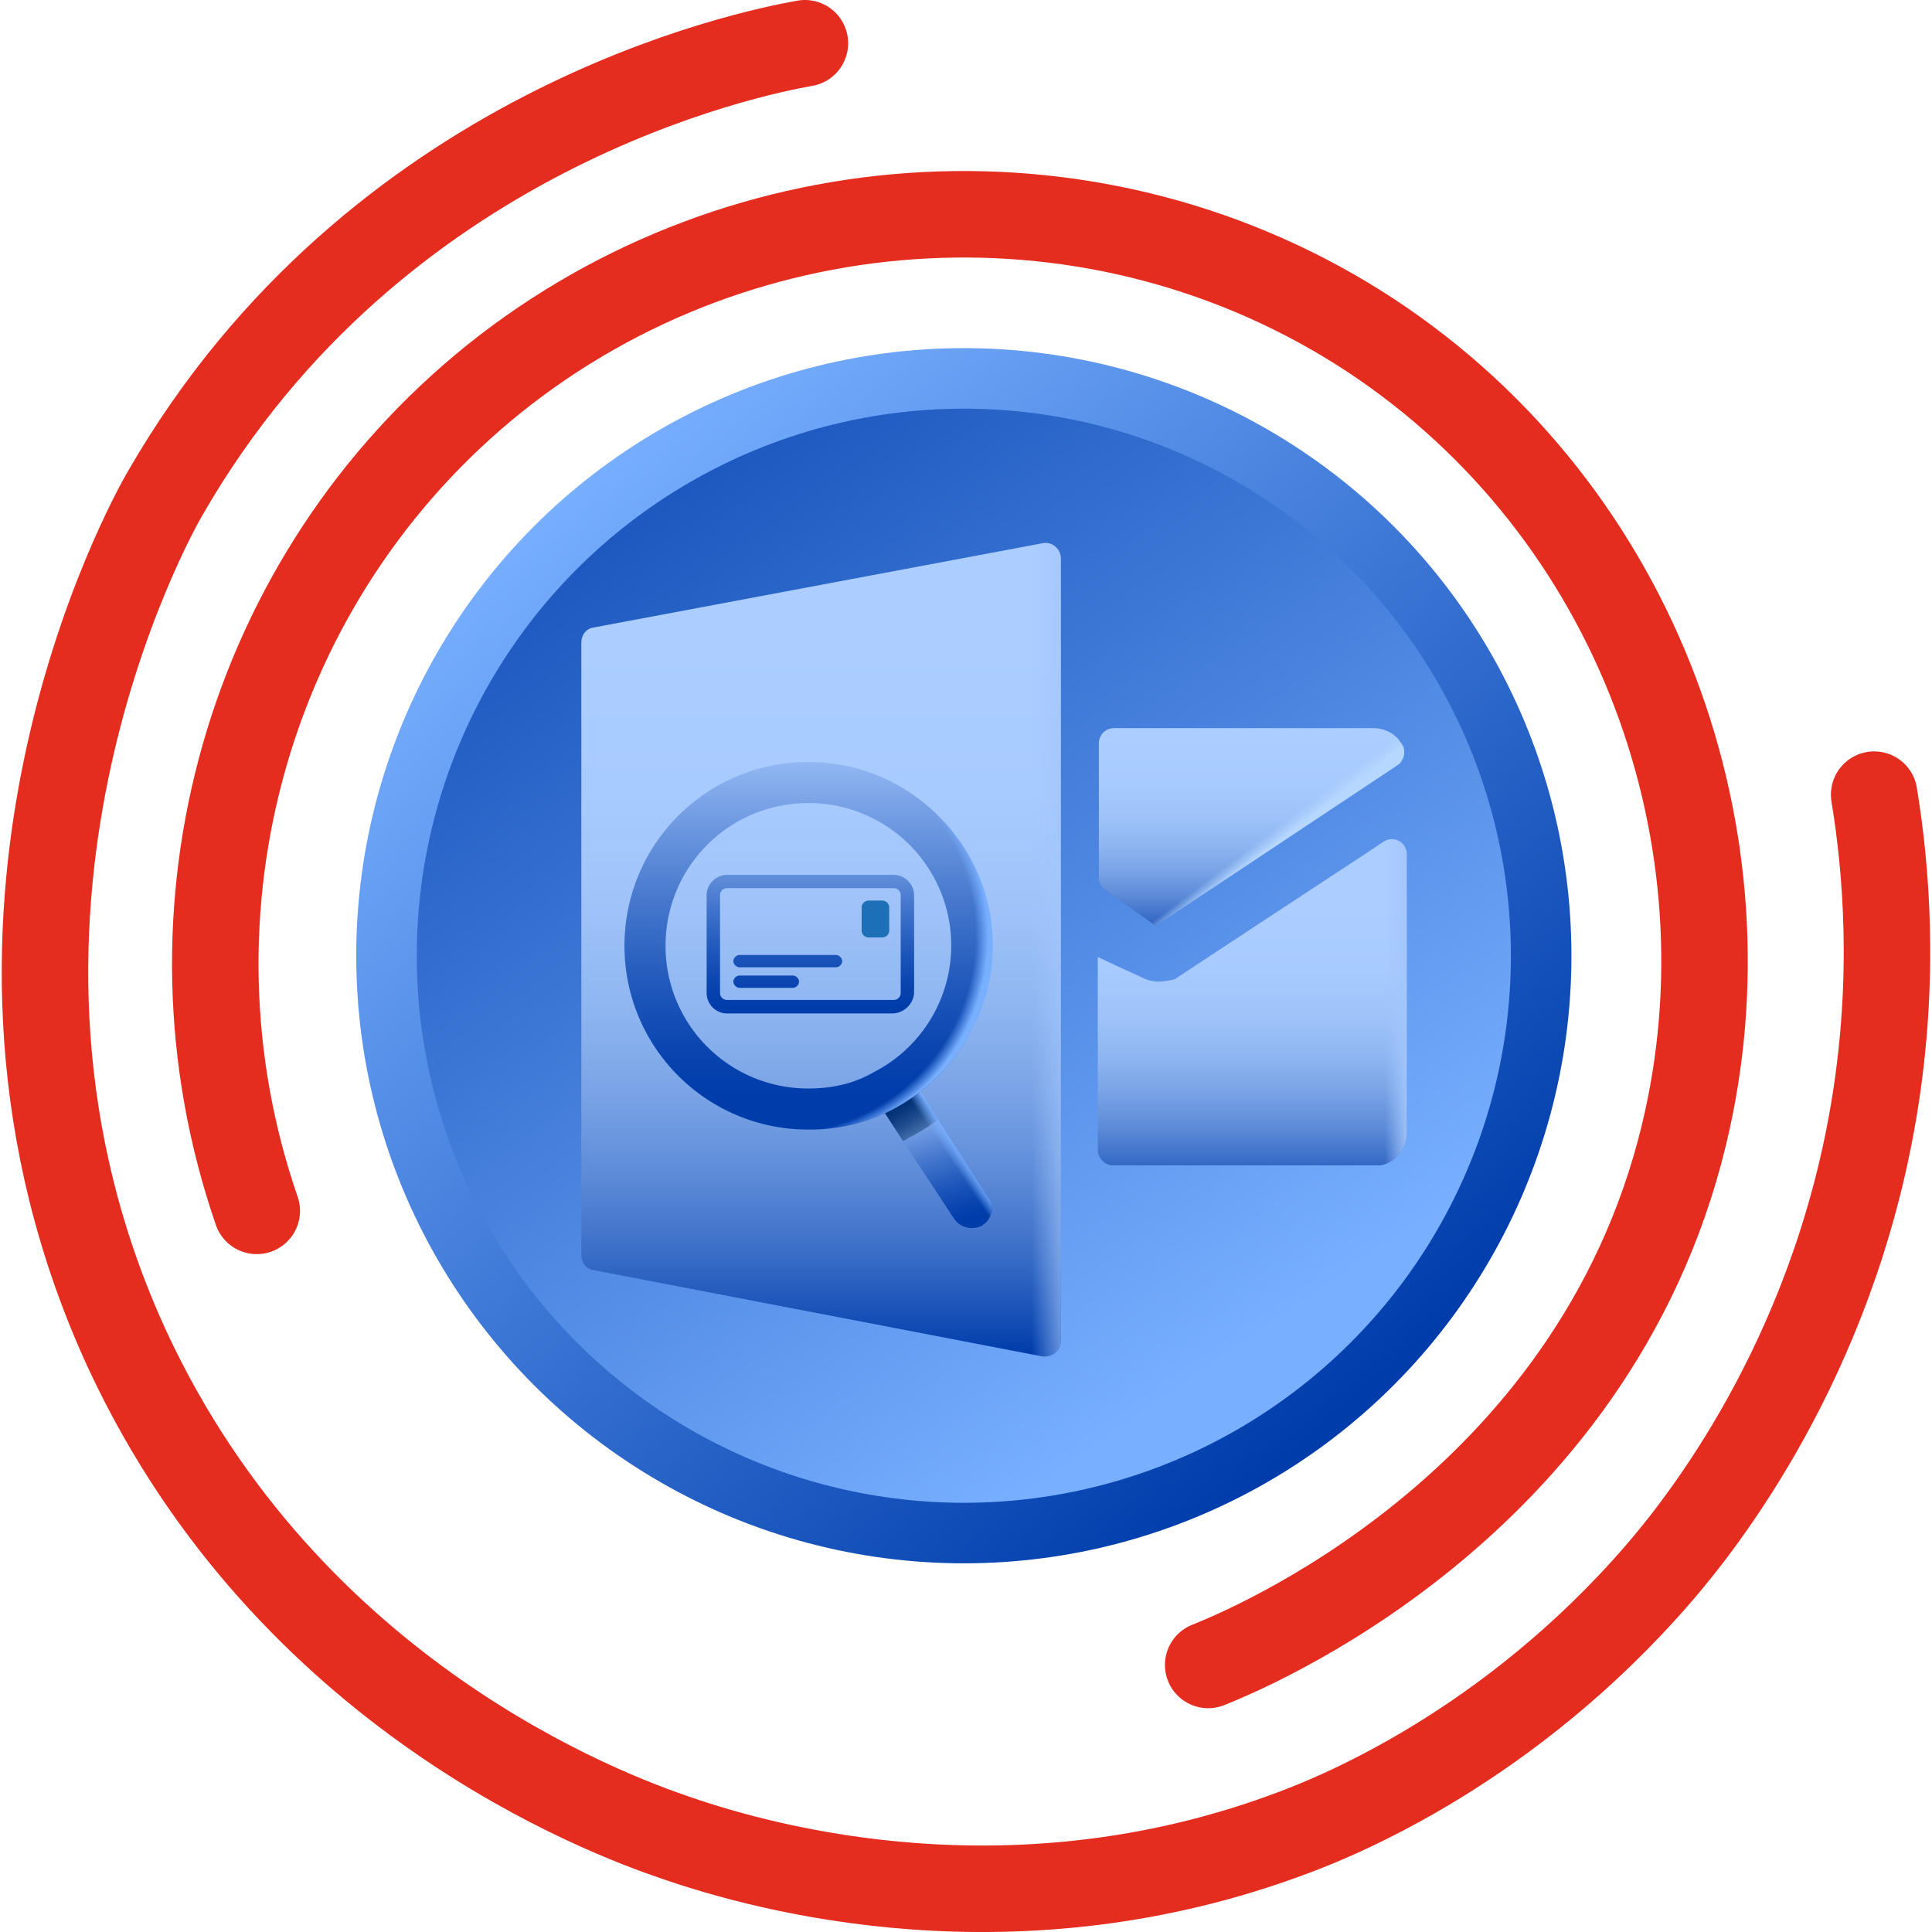 <svg xmlns="http://www.w3.org/2000/svg" viewBox="0 0 178.38 178.7" width="30" height="30" xmlns:xlink="http://www.w3.org/1999/xlink"><defs><linearGradient id="a" x1="51.61" x2="124.81" y1="1845.2" y2="1929.8" gradientTransform="translate(0 -1800)" gradientUnits="userSpaceOnUse"><stop offset="0" stop-color="#78afff"/><stop offset="1" stop-color="#003dab"/></linearGradient><linearGradient id="b" x1="114.36" x2="42.96" y1="1925.06" y2="1821.86" gradientTransform="translate(0 -1800)" gradientUnits="userSpaceOnUse"><stop offset="0" stop-color="#78afff"/><stop offset="1" stop-color="#003dab"/></linearGradient><linearGradient id="c" x1="75.78" x2="75.78" y1="959.36" y2="1041.62" gradientTransform="translate(0 -900)" gradientUnits="userSpaceOnUse"><stop offset="0" stop-color="#abcdff"/><stop offset=".17" stop-color="#a8cbfe"/><stop offset=".3" stop-color="#9fc3f9"/><stop offset=".41" stop-color="#8fb6f1"/><stop offset=".51" stop-color="#79a3e6"/><stop offset=".6" stop-color="#5d8bd8"/><stop offset=".69" stop-color="#396dc7"/><stop offset=".77" stop-color="#114bb3"/><stop offset=".8" stop-color="#003dab"/></linearGradient><linearGradient id="d" x1="87.75" x2="99.66" y1="92.16" y2="92.16" gradientTransform="matrix(1 0 0 -1 0 180)" gradientUnits="userSpaceOnUse"><stop offset=".63" stop-color="#a2c5fb" stop-opacity="0"/><stop offset="1" stop-color="#a3c7fb"/></linearGradient><linearGradient id="e" x1="115.67" x2="115.67" y1="96.28" y2="68.83" gradientTransform="matrix(1 0 0 -1 0 180)" gradientUnits="userSpaceOnUse"><stop offset="0" stop-color="#abcdff"/><stop offset=".22" stop-color="#a8cbfe"/><stop offset=".37" stop-color="#9fc3f9"/><stop offset=".51" stop-color="#8fb6f1"/><stop offset=".63" stop-color="#79a3e6"/><stop offset=".75" stop-color="#5d8bd8"/><stop offset=".86" stop-color="#396dc7"/><stop offset=".96" stop-color="#114bb3"/><stop offset="1" stop-color="#003dab"/></linearGradient><linearGradient id="f" x1="115.6" x2="115.6" y1="111.87" y2="87.42" gradientTransform="matrix(1 0 0 -1 0 180)" gradientUnits="userSpaceOnUse"><stop offset="0" stop-color="#abcdff"/><stop offset=".17" stop-color="#a8cbfe"/><stop offset=".3" stop-color="#9fc3f9"/><stop offset=".41" stop-color="#8fb6f1"/><stop offset=".51" stop-color="#79a3e6"/><stop offset=".6" stop-color="#5d8bd8"/><stop offset=".69" stop-color="#396dc7"/><stop offset=".77" stop-color="#114bb3"/><stop offset=".8" stop-color="#003dab"/></linearGradient><linearGradient id="g" x1="84.52" x2="88.22" y1="1001.33" y2="1013.16" gradientTransform="translate(0 -900)" gradientUnits="userSpaceOnUse"><stop offset="0" stop-color="#abcdff"/><stop offset=".22" stop-color="#7aa3e7"/><stop offset=".48" stop-color="#4678cd"/><stop offset=".71" stop-color="#2058bb"/><stop offset=".89" stop-color="#0944af"/><stop offset="1" stop-color="#003dab"/></linearGradient><linearGradient id="h" x1="74.79" x2="74.79" y1="974.68" y2="993.14" gradientTransform="translate(0 -900)" gradientUnits="userSpaceOnUse"><stop offset="0" stop-color="#abcdff"/><stop offset=".22" stop-color="#7aa3e7"/><stop offset=".48" stop-color="#4678cd"/><stop offset=".71" stop-color="#2058bb"/><stop offset=".89" stop-color="#0944af"/><stop offset="1" stop-color="#003dab"/></linearGradient><linearGradient id="i" x1="72.7" x2="72.7" y1="974.68" y2="993.14" gradientTransform="translate(0 -900)" gradientUnits="userSpaceOnUse"><stop offset="0" stop-color="#abcdff"/><stop offset=".22" stop-color="#7aa3e7"/><stop offset=".48" stop-color="#4678cd"/><stop offset=".71" stop-color="#2058bb"/><stop offset=".89" stop-color="#0944af"/><stop offset="1" stop-color="#003dab"/></linearGradient><linearGradient id="j" x1="86.68" x2="83.36" y1="1007.19" y2="1002.06" gradientTransform="translate(0 -900)" gradientUnits="userSpaceOnUse"><stop offset="0" stop-color="#abcdff"/><stop offset=".22" stop-color="#7aa0d7"/><stop offset=".48" stop-color="#4670ad"/><stop offset=".71" stop-color="#204d8f"/><stop offset=".89" stop-color="#09387c"/><stop offset="1" stop-color="#003075"/></linearGradient><linearGradient id="k" x1="84.59" x2="87.67" y1="1007.12" y2="1005.06" gradientTransform="translate(0 -900)" gradientUnits="userSpaceOnUse"><stop offset=".69" stop-color="#78afff" stop-opacity="0"/><stop offset="1" stop-color="#78afff"/></linearGradient><linearGradient id="l" x1="74.6" x2="74.6" y1="966.63" y2="1001.26" gradientTransform="translate(0 -900)" gradientUnits="userSpaceOnUse"><stop offset="0" stop-color="#abcdff"/><stop offset=".22" stop-color="#7aa3e7"/><stop offset=".48" stop-color="#4678cd"/><stop offset=".71" stop-color="#2058bb"/><stop offset=".89" stop-color="#0944af"/><stop offset="1" stop-color="#003dab"/></linearGradient><linearGradient id="n" x1="115.67" x2="117.95" y1="105.04" y2="102.05" gradientTransform="matrix(1 0 0 -1 0 180)" gradientUnits="userSpaceOnUse"><stop offset=".69" stop-color="#aed3ff" stop-opacity="0"/><stop offset="1" stop-color="#b6d7ff"/></linearGradient><linearGradient id="o" x1="126.41" x2="130.14" y1="87.3" y2="87.3" gradientTransform="matrix(1 0 0 -1 0 180)" gradientUnits="userSpaceOnUse"><stop offset=".41" stop-color="#a2c5fb" stop-opacity="0"/><stop offset="1" stop-color="#a3c7fb"/></linearGradient><radialGradient id="m" cx="71.78" cy="986.57" r="19.87" fx="71.78" fy="986.57" gradientTransform="translate(0 -900)" gradientUnits="userSpaceOnUse"><stop offset=".92" stop-color="#78afff" stop-opacity="0"/><stop offset=".98" stop-color="#78afff"/></radialGradient></defs><circle cx="88.99" cy="88.4" r="56.2" fill="url(#a)"/><circle cx="88.99" cy="88.4" r="50.6" fill="url(#b)"/><path fill="none" stroke="#e42c1f" stroke-linecap="round" stroke-miterlimit="10" stroke-width="8" d="M74.29 4c-5.1.9-39.7 7.9-59.1 41.5-1.5 2.5-22 39.6-3.5 79.5 14.9 31.9 44.2 42.8 50.7 45 8.4 2.9 31.4 9.2 57.1-.5 4.3-1.6 20-8 33.8-24 3.7-4.3 16-19.5 19.9-43 2-12.1 1.1-22.3 0-29"/><path fill="none" stroke="#e42c1f" stroke-linecap="round" stroke-miterlimit="10" stroke-width="8" d="M23.59 112c-9.6-27.8-.8-58.7 22-77 23.1-18.5 56-20.4 81-4 24.9 16.4 35.6 46.8 29 74-8.4 34.7-41 47.8-44 49"/><path fill="url(#c)" d="m54.75 58.04 41.5-7.79c.85-.19 1.71.47 1.71 1.42v72.37c0 .85-.76 1.52-1.71 1.42l-41.5-7.98c-.66-.09-1.14-.66-1.14-1.42v-56.6c0-.76.47-1.33 1.14-1.42"/><path fill="url(#d)" d="m54.75 58.04 41.5-7.79c.85-.19 1.71.47 1.71 1.42v72.37c0 .85-.76 1.52-1.71 1.42l-41.5-7.98c-.66-.09-1.14-.66-1.14-1.42v-56.6c0-.76.47-1.33 1.14-1.42"/><path fill="url(#e)" d="M129.3 106.75c-.66.75-1.41.99-1.77 1.04H102.8c-.76 0-1.42-.66-1.42-1.42V88.52c1.61.76 2.85 1.33 3.89 1.8.38.19.95.47 1.71.47.57 0 1.04-.1 1.42-.19.1 0 .19-.09.19-.09 5.89-3.89 11.68-7.69 17.47-11.49l.06-.04 1.65-1.1c.95-.66 2.18 0 2.18 1.14v25.55c0 .19.09 1.23-.66 2.18z"/><path fill="url(#f)" d="m129.64 70.07-.08.16-.09.15a1 1 0 0 1-.36.38l-22.13 14.72s-.09.1-.19.1c-.19 0-.28-.1-.28-.1l-3.04-2.18-1.42-1.04a1.3 1.3 0 0 1-.57-1.14V68.77c0-.76.57-1.42 1.42-1.42h23.93c.95 0 1.8.38 2.37 1.04.09.19.28.38.38.57.16.32.17.74.05 1.11Z"/><path fill="url(#g)" d="M90.75 113.31c-.28.19-.66.28-1.04.28-.57 0-1.23-.28-1.61-.85l-4.56-6.93-2.47-3.8-.28-.38c-.57-.85-.28-2.09.57-2.66s2.09-.28 2.66.57l.28.47 2.47 3.8 4.46 6.93c.66.76.38 1.99-.47 2.56z"/><path fill="url(#h)" d="M82.39 93.74H67.1a1.9 1.9 0 0 1-1.9-1.9v-9.02c0-1.04.85-1.9 1.9-1.9h15.39c1.04 0 1.9.85 1.9 1.9v9.02a2.06 2.06 0 0 1-1.99 1.9zM67.1 82.15a.64.64 0 0 0-.66.66v9.02c0 .38.28.66.66.66h15.39c.38 0 .66-.28.66-.66v-9.02a.64.64 0 0 0-.66-.66z"/><path fill="#1d70b6" d="M80.2 83.3h1.23c.38 0 .66.28.66.66v2.09c0 .38-.28.66-.66.66H80.2a.64.64 0 0 1-.66-.66v-2.09c0-.38.28-.66.66-.66"/><path fill="url(#i)" d="M73.18 91.37h-4.94c-.28 0-.57-.28-.57-.57s.28-.57.57-.57h4.94c.28 0 .57.28.57.57s-.28.57-.57.57m3.99-1.9h-8.93c-.28 0-.57-.28-.57-.57s.28-.57.57-.57h8.93c.28 0 .57.28.57.57s-.28.57-.57.57"/><path fill="url(#j)" d="M84.12 99.85c-.76.57-1.52 1.14-2.37 1.52-.28.19-.57.28-.85.38l2.47 3.8c.19-.09.38-.19.47-.28.95-.47 1.9-1.04 2.75-1.71z"/><path fill="url(#k)" d="M90.75 113.31c-.28.19-.66.28-1.04.28-.57 0-1.23-.28-1.61-.85l-4.56-6.93-2.47-3.8-.28-.38c-.57-.85-.28-2.09.57-2.66s2.09-.28 2.66.57l.28.47 2.47 3.8 4.46 6.93c.66.76.38 1.99-.47 2.56z"/><path fill="url(#l)" d="M74.6 104.48c-9.4 0-17-7.6-17-17s7.6-17 17-17 17 7.6 17 17c0 6.36-3.51 12.06-9.12 15.1a16.5 16.5 0 0 1-7.88 1.9m0-30.2c-7.31 0-13.2 5.89-13.2 13.2s5.89 13.2 13.2 13.2c2.28 0 4.27-.47 6.08-1.52a13.17 13.17 0 0 0-6.08-24.88"/><path fill="url(#m)" d="M74.6 104.48c-9.4 0-17-7.6-17-17s7.6-17 17-17 17.07 7.6 17.07 17c0 6.36-3.59 12.06-9.19 15.1a16.5 16.5 0 0 1-7.88 1.9m0-30.2c-7.31 0-13.2 5.89-13.2 13.2s5.89 13.2 13.2 13.2c2.28 0 4.27-.47 6.08-1.52a13.17 13.17 0 0 0-6.08-24.88"/><path fill="url(#n)" d="m129.64 70.07-.08.16-.09.15a1 1 0 0 1-.36.38l-22.13 14.72s-.09.1-.19.1c-.19 0-.28-.1-.28-.1l-3.04-2.18 23.17-15.96h.19c.95 0 1.8.38 2.37 1.04.09.19.28.38.38.57.16.32.17.74.05 1.11Z"/><path fill="url(#o)" d="M129.3 106.75c-.66.75-1.41.99-1.77 1.04h-1.41V78.98l1.65-1.1c.95-.66 2.18 0 2.18 1.14v25.55c0 .19.09 1.23-.66 2.18z"/></svg>